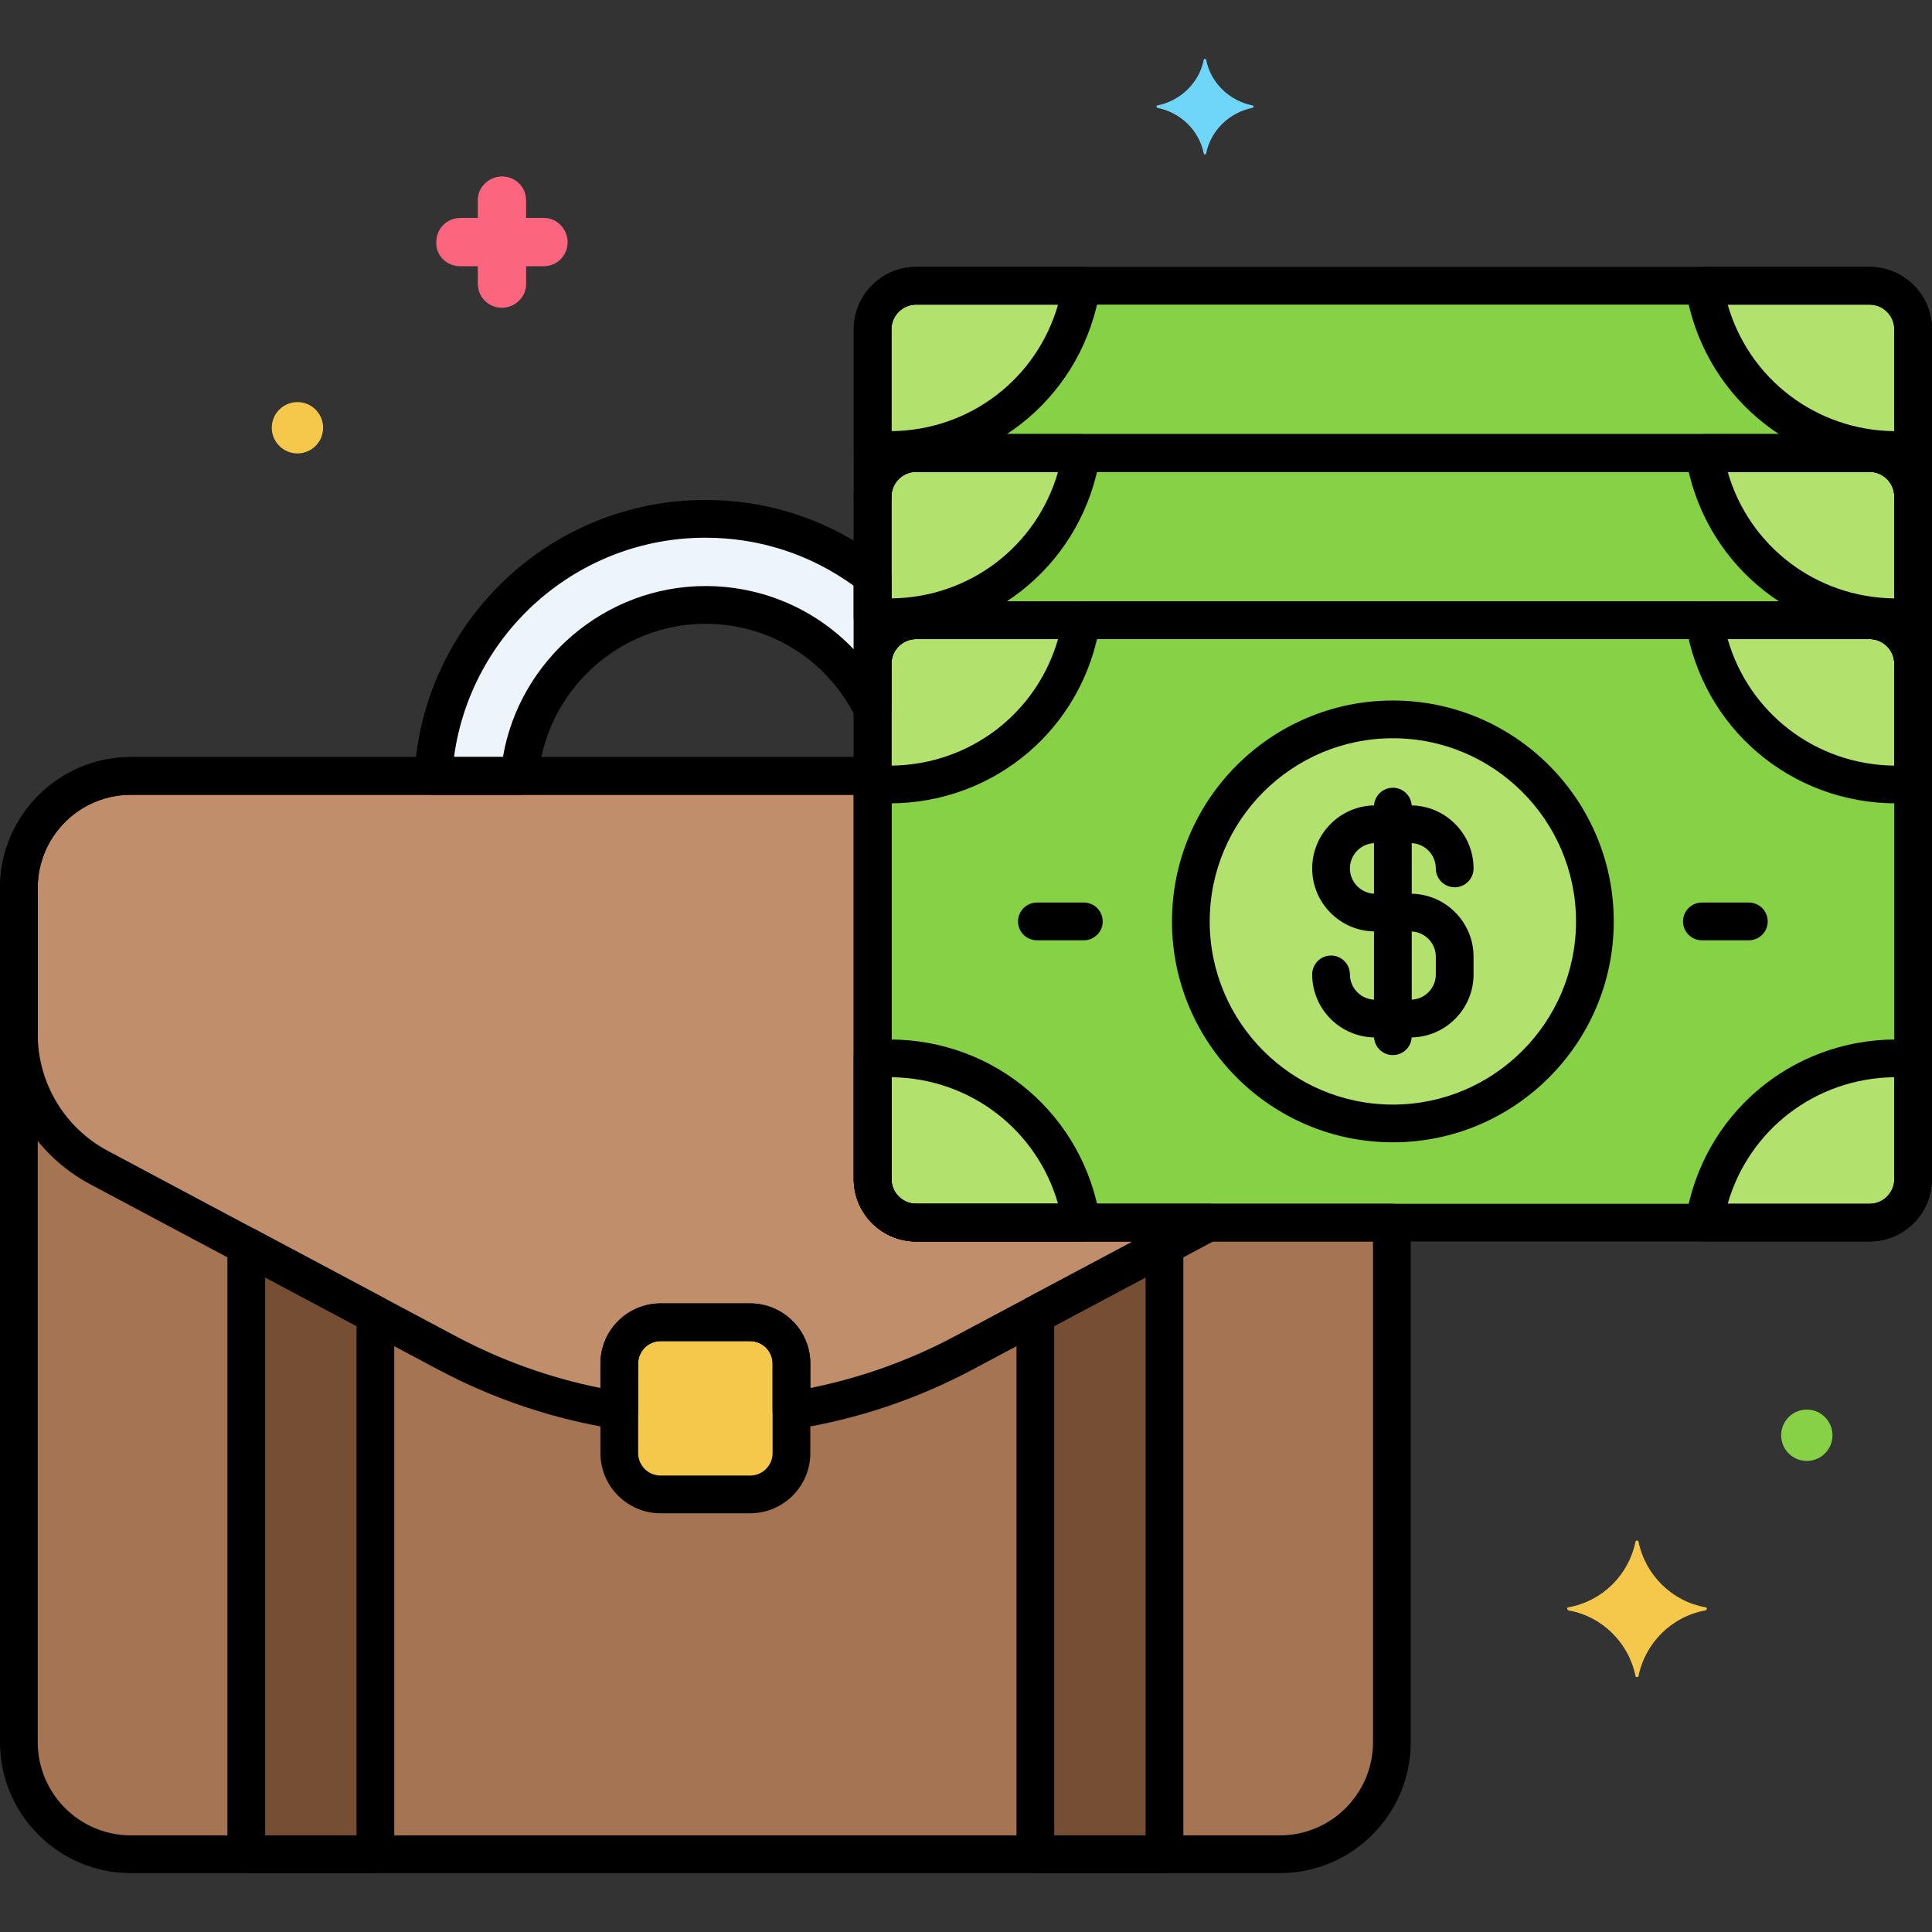 <?xml version="1.0" encoding="utf-8"?>
<!-- Generator: Adobe Illustrator 24.0.0, SVG Export Plug-In . SVG Version: 6.00 Build 0)  -->
<svg version="1.1" xmlns="http://www.w3.org/2000/svg" xmlns:xlink="http://www.w3.org/1999/xlink" x="0px" y="0px"
	 viewBox="0 0 256 256" enable-background="new 0 0 256 256" xml:space="preserve">
<rect x="0" y="0" width="256" height="256" fill="#333333" stroke="none"/>
<g id="Layer_1">
</g>
<g id="Layer_2">
</g>
<g id="Layer_3">
</g>
<g id="Layer_4">
</g>
<g id="Layer_5">
</g>
<g id="Layer_6">
</g>
<g id="Layer_7">
</g>
<g id="Layer_8">
</g>
<g id="Layer_9">
</g>
<g id="Layer_10">
</g>
<g id="Layer_11">
</g>
<g id="Layer_12">
</g>
<g id="Layer_13">
</g>
<g id="Layer_14">
</g>
<g id="Layer_15">
</g>
<g id="Layer_16">
</g>
<g id="Layer_17">
</g>
<g id="Layer_18">
</g>
<g id="Layer_19">
</g>
<g id="Layer_20">
</g>
<g id="Layer_21">
</g>
<g id="Layer_22">
</g>
<g id="Layer_23">
</g>
<g id="Layer_24">
</g>
<g id="Layer_25">
</g>
<g id="Layer_26">
</g>
<g id="Layer_27">
</g>
<g id="Layer_28">
</g>
<g id="Layer_29">
</g>
<g id="Layer_30">
</g>
<g id="Layer_31">
</g>
<g id="Layer_32">
</g>
<g id="Layer_33">
</g>
<g id="Layer_34">
</g>
<g id="Layer_35">
</g>
<g id="Layer_36">
</g>
<g id="Layer_37">
</g>
<g id="Layer_38">
</g>
<g id="Layer_39">
</g>
<g id="Layer_40">
</g>
<g id="Layer_41">
</g>
<g id="Layer_42">
</g>
<g id="Layer_43">
</g>
<g id="Layer_44">
</g>
<g id="Layer_45">
</g>
<g id="Layer_46">
</g>
<g id="Layer_47">
</g>
<g id="Layer_48">
</g>
<g id="Layer_49">
</g>
<g id="Layer_50">
</g>
<g id="Layer_51">
</g>
<g id="Layer_52">
</g>
<g id="Layer_53">
</g>
<g id="Layer_54">
</g>
<g id="Layer_55">
</g>
<g id="Layer_56">
</g>
<g id="Layer_57">
	<g>
		<g>
			<path fill="#A57453" d="M121.397,162.004c-3.187,0-5.771-2.584-5.771-5.771v-53.416H17.34c-8.162,0-14.84,6.678-14.84,14.84
				v113.198c0,8.162,6.678,14.84,14.84,14.84h152.251c8.162,0,14.84-6.678,14.84-14.84v-68.851H121.397z"/>
		</g>
		<g>
			<g>
				<path fill="#EDF4FC" d="M115.625,87.953V76.37c-6.122-4.772-13.813-7.621-22.16-7.621c-19.227,0-34.99,15.103-36.057,34.068
					h11.436c1.047-12.67,11.686-22.661,24.621-22.661c9.708,0,18.122,5.628,22.16,13.792V87.953z"/>
			</g>
		</g>
		<g>
			<path fill="#C18E6B" d="M121.397,162.004c-3.187,0-5.771-2.584-5.771-5.771v-53.416H17.34c-8.162,0-14.84,6.678-14.84,14.84
				v19.354c0,7.41,4.086,14.217,10.627,17.7l46.092,24.548c7.235,3.853,14.959,6.399,22.84,7.648v-6.224
				c0-3.025,2.452-5.477,5.477-5.477h11.859c3.025,0,5.477,2.452,5.477,5.477v6.224c7.881-1.249,15.605-3.795,22.84-7.648
				l32.399-17.255H121.397z"/>
		</g>
		<g>
			<path fill="#F5C84C" d="M99.395,175.206H87.536c-3.025,0-5.477,2.452-5.477,5.477v11.859c0,3.025,2.452,5.477,5.477,5.477h11.859
				c3.025,0,5.477-2.452,5.477-5.477v-11.859C104.872,177.658,102.42,175.206,99.395,175.206z"/>
		</g>
		<g>
			<polygon fill="#754E34" points="137.189,174.212 137.189,245.695 154.299,245.695 154.299,165.1 			"/>
		</g>
		<g>
			<polygon fill="#754E34" points="32.633,165.1 32.633,245.695 49.742,245.695 49.742,174.212 			"/>
		</g>
		<g>
			<g>
				<path fill="#87D147" d="M247.729,37.865H121.397c-3.187,0-5.771,2.584-5.771,5.771v22.158c0-3.187,2.584-5.771,5.771-5.771
					h126.332c3.187,0,5.771,2.584,5.771,5.771V43.636C253.5,40.449,250.916,37.865,247.729,37.865z"/>
			</g>
		</g>
		<g>
			<path fill="#87D147" d="M247.729,60.023H121.397c-3.187,0-5.771,2.584-5.771,5.771v22.158c0-3.187,2.584-5.771,5.771-5.771
				h21.907h82.517h21.907c3.187,0,5.771,2.584,5.771,5.771V65.795C253.5,62.607,250.916,60.023,247.729,60.023z"/>
		</g>
		<g>
			<path fill="#87D147" d="M247.729,82.182H121.397c-3.187,0-5.771,2.584-5.771,5.771v68.279c0,3.187,2.584,5.771,5.771,5.771
				h126.332c3.187,0,5.771-2.584,5.771-5.771V87.953C253.5,84.766,250.916,82.182,247.729,82.182z"/>
		</g>
		<g>
			<circle fill="#B2E26D" cx="184.563" cy="122.093" r="26.769"/>
		</g>
		<g>
			<path fill="#B2E26D" d="M247.729,37.865h-21.907c1.923,12.333,12.59,21.77,25.462,21.77h2.217V43.636
				C253.5,40.449,250.916,37.865,247.729,37.865z"/>
		</g>
		<g>
			<path fill="#B2E26D" d="M121.397,37.865h21.907c-1.923,12.333-12.59,21.77-25.462,21.77h-2.217V43.636
				C115.625,40.449,118.209,37.865,121.397,37.865z"/>
		</g>
		<g>
			<path fill="#B2E26D" d="M247.729,60.023h-21.907c1.923,12.333,12.59,21.77,25.462,21.77h2.217V65.795
				C253.5,62.607,250.916,60.023,247.729,60.023z"/>
		</g>
		<g>
			<path fill="#B2E26D" d="M121.397,60.023h21.907c-1.923,12.333-12.59,21.77-25.462,21.77h-2.217V65.795
				C115.625,62.607,118.209,60.023,121.397,60.023z"/>
		</g>
		<g>
			<path fill="#B2E26D" d="M247.729,82.182h-21.907c1.923,12.333,12.59,21.77,25.462,21.77h2.217V87.953
				C253.5,84.766,250.916,82.182,247.729,82.182z"/>
		</g>
		<g>
			<path fill="#B2E26D" d="M247.729,162.004h-21.907c1.923-12.333,12.59-21.77,25.462-21.77h2.217v15.998
				C253.5,159.42,250.916,162.004,247.729,162.004z"/>
		</g>
		<g>
			<path fill="#B2E26D" d="M121.397,82.182h21.907c-1.923,12.333-12.59,21.77-25.462,21.77h-2.217V87.953
				C115.625,84.766,118.209,82.182,121.397,82.182z"/>
		</g>
		<g>
			<path fill="#B2E26D" d="M121.397,162.004h21.907c-1.923-12.333-12.59-21.77-25.462-21.77h-2.217v15.998
				C115.625,159.42,118.209,162.004,121.397,162.004z"/>
		</g>
		<g>
			<path d="M169.591,248.195H17.34c-9.562,0-17.34-7.779-17.34-17.341V117.657c0-9.562,7.779-17.341,17.34-17.341h98.285
				c1.381,0,2.5,1.119,2.5,2.5v53.416c0,1.804,1.468,3.271,3.271,3.271h63.035c1.381,0,2.5,1.119,2.5,2.5v68.851
				C186.932,240.416,179.153,248.195,169.591,248.195z M17.34,105.316c-6.805,0-12.34,5.536-12.34,12.341v113.197
				c0,6.805,5.536,12.341,12.34,12.341h152.251c6.805,0,12.34-5.536,12.34-12.341v-66.351h-60.535c-4.561,0-8.271-3.711-8.271-8.271
				v-50.916H17.34z"/>
		</g>
		<g>
			<g>
				<path d="M68.844,105.316H57.409c-0.688,0-1.345-0.283-1.817-0.782c-0.472-0.5-0.718-1.172-0.679-1.858
					c1.15-20.426,18.084-36.427,38.553-36.427c8.664,0,16.857,2.818,23.697,8.149c0.607,0.474,0.963,1.201,0.963,1.972v17.577
					c0,1.161-0.8,2.17-1.931,2.435c-1.129,0.265-2.294-0.285-2.81-1.326c-3.782-7.649-11.415-12.4-19.918-12.4
					c-11.465,0-21.186,8.946-22.13,20.367C71.229,104.318,70.145,105.316,68.844,105.316z M60.157,100.316h6.485
					c2.192-12.879,13.555-22.661,26.824-22.661c7.591,0,14.615,3.089,19.66,8.387v-8.425c-5.752-4.171-12.523-6.368-19.66-6.368
					C76.539,71.249,62.389,83.816,60.157,100.316z"/>
			</g>
		</g>
		<g>
			<g>
				<path d="M186.903,137.464h-4.68c-4.604,0-8.351-3.746-8.351-8.351c0-1.381,1.119-2.5,2.5-2.5s2.5,1.119,2.5,2.5
					c0,1.848,1.503,3.351,3.351,3.351h4.68c1.848,0,3.351-1.503,3.351-3.351v-2.34c0-1.848-1.503-3.351-3.351-3.351h-4.68
					c-4.604,0-8.351-3.746-8.351-8.351s3.746-8.351,8.351-8.351h4.68c4.604,0,8.351,3.746,8.351,8.351c0,1.381-1.119,2.5-2.5,2.5
					s-2.5-1.119-2.5-2.5c0-1.848-1.503-3.351-3.351-3.351h-4.68c-1.848,0-3.351,1.503-3.351,3.351s1.503,3.351,3.351,3.351h4.68
					c4.604,0,8.351,3.746,8.351,8.351v2.34C195.253,133.718,191.507,137.464,186.903,137.464z"/>
			</g>
			<g>
				<path d="M184.562,139.805c-1.381,0-2.5-1.119-2.5-2.5v-30.424c0-1.381,1.119-2.5,2.5-2.5c1.381,0,2.5,1.119,2.5,2.5v30.424
					C187.062,138.686,185.943,139.805,184.562,139.805z"/>
			</g>
		</g>
		<g>
			<path d="M143.615,124.593h-6.22c-1.381,0-2.5-1.119-2.5-2.5s1.119-2.5,2.5-2.5h6.22c1.381,0,2.5,1.119,2.5,2.5
				S144.996,124.593,143.615,124.593z"/>
		</g>
		<g>
			<path d="M231.73,124.593h-6.22c-1.381,0-2.5-1.119-2.5-2.5s1.119-2.5,2.5-2.5h6.22c1.381,0,2.5,1.119,2.5,2.5
				S233.111,124.593,231.73,124.593z"/>
		</g>
		<g>
			<path fill="#70D6F9" d="M166.013,13.98c-3.1-0.6-5.6-3-6.2-6.1c0-0.1-0.3-0.1-0.3,0c-0.6,3.1-3.1,5.5-6.2,6.1
				c-0.1,0-0.1,0.2,0,0.3c3.1,0.6,5.6,3,6.2,6.1c0,0.1,0.3,0.1,0.3,0c0.6-3.1,3.1-5.5,6.2-6.1
				C166.113,14.18,166.113,13.98,166.013,13.98z"/>
		</g>
		<g>
			<path fill="#FC657E" d="M61.013,35.28h2.3v2.3c0,1.8,1.4,3.2,3.2,3.2c1.7,0,3.2-1.4,3.2-3.1v-0.1v-2.3h2.3c1.8,0,3.2-1.4,3.2-3.2
				c0-1.7-1.4-3.2-3.1-3.2h-0.1h-2.3v-2.3c0-1.8-1.4-3.2-3.2-3.2c-1.7,0-3.2,1.4-3.2,3.1v0.1v2.3h-2.3c-1.8,0-3.2,1.4-3.2,3.2
				C57.713,33.78,59.113,35.28,61.013,35.28C60.913,35.28,60.913,35.28,61.013,35.28z"/>
		</g>
		<g>
			<circle fill="#F5C84C" cx="39.413" cy="56.68" r="3.4"/>
		</g>
		<g>
			<circle fill="#87D147" cx="239.413" cy="190.18" r="3.4"/>
		</g>
		<g>
			<path fill="#F5C84C" d="M207.813,212.98c4.5-0.8,8-4.3,8.9-8.7c0-0.2,0.4-0.2,0.4,0c0.9,4.4,4.4,7.9,8.9,8.7c0.2,0,0.2,0.3,0,0.4
				c-4.5,0.8-8,4.3-8.9,8.7c0,0.2-0.4,0.2-0.4,0c-0.9-4.4-4.4-7.9-8.9-8.7C207.613,213.28,207.613,212.98,207.813,212.98z"/>
		</g>
		<g>
			<path d="M82.06,189.407c-0.13,0-0.261-0.01-0.391-0.031c-8.285-1.313-16.233-3.975-23.625-7.91l-46.092-24.548
				C4.58,152.991,0,145.363,0,137.012v-19.354c0-9.562,7.779-17.341,17.34-17.341h98.285c1.381,0,2.5,1.119,2.5,2.5v53.416
				c0,1.804,1.468,3.271,3.271,3.271h38.715c1.147,0,2.147,0.781,2.425,1.895c0.278,1.113-0.237,2.272-1.25,2.813l-32.399,17.255
				c-7.391,3.936-15.339,6.598-23.625,7.91c-0.724,0.118-1.459-0.094-2.015-0.567c-0.556-0.476-0.876-1.17-0.876-1.901v-6.225
				c0-1.642-1.335-2.977-2.977-2.977H87.536c-1.641,0-2.977,1.335-2.977,2.977v6.225c0,0.731-0.32,1.426-0.876,1.901
				C83.228,189.197,82.65,189.407,82.06,189.407z M87.536,172.706h11.859c4.398,0,7.977,3.578,7.977,7.977v3.235
				c6.695-1.347,13.129-3.651,19.165-6.866l23.562-12.548h-28.702c-4.561,0-8.271-3.711-8.271-8.271v-50.916H17.34
				c-6.805,0-12.34,5.536-12.34,12.341v19.354c0,6.5,3.564,12.437,9.302,15.492l46.092,24.548c6.036,3.215,12.47,5.52,19.165,6.866
				v-3.235C79.56,176.284,83.138,172.706,87.536,172.706z"/>
		</g>
		<g>
			<path d="M99.396,200.519H87.536c-4.398,0-7.977-3.578-7.977-7.977v-11.859c0-4.398,3.578-7.977,7.977-7.977h11.859
				c4.398,0,7.977,3.578,7.977,7.977v11.859C107.372,196.94,103.794,200.519,99.396,200.519z M87.536,177.706
				c-1.641,0-2.977,1.335-2.977,2.977v11.859c0,1.642,1.335,2.977,2.977,2.977h11.859c1.641,0,2.977-1.335,2.977-2.977v-11.859
				c0-1.642-1.335-2.977-2.977-2.977H87.536z"/>
		</g>
		<g>
			<path d="M154.299,248.195h-17.109c-1.381,0-2.5-1.119-2.5-2.5v-71.483c0-0.924,0.509-1.772,1.325-2.207l17.109-9.112
				c0.776-0.411,1.71-0.389,2.462,0.063c0.753,0.452,1.213,1.266,1.213,2.144v80.596
				C156.799,247.076,155.68,248.195,154.299,248.195z M139.689,243.195h12.109v-73.932l-12.109,6.449V243.195z"/>
		</g>
		<g>
			<path d="M49.742,248.195H32.633c-1.381,0-2.5-1.119-2.5-2.5V165.1c0-0.878,0.46-1.691,1.213-2.144
				c0.752-0.452,1.686-0.476,2.462-0.063l17.109,9.112c0.815,0.435,1.325,1.283,1.325,2.207v71.483
				C52.242,247.076,51.123,248.195,49.742,248.195z M35.133,243.195h12.109v-67.482l-12.109-6.449V243.195z"/>
		</g>
		<g>
			<g>
				<path d="M253.5,68.295c-1.381,0-2.5-1.119-2.5-2.5c0-1.804-1.468-3.271-3.271-3.271H121.397c-1.804,0-3.271,1.468-3.271,3.271
					c0,1.381-1.119,2.5-2.5,2.5s-2.5-1.119-2.5-2.5V43.637c0-4.561,3.71-8.271,8.271-8.271h126.332c4.561,0,8.271,3.711,8.271,8.271
					v22.158C256,67.176,254.881,68.295,253.5,68.295z M121.397,40.365c-1.804,0-3.271,1.468-3.271,3.271v14.562
					c1.004-0.435,2.11-0.675,3.271-0.675h126.332c1.162,0,2.268,0.24,3.271,0.675V43.637c0-1.804-1.468-3.271-3.271-3.271H121.397z"
					/>
			</g>
		</g>
		<g>
			<path d="M253.5,90.453c-1.381,0-2.5-1.119-2.5-2.5c0-1.804-1.468-3.271-3.271-3.271H121.397c-1.804,0-3.271,1.468-3.271,3.271
				c0,1.381-1.119,2.5-2.5,2.5s-2.5-1.119-2.5-2.5V65.795c0-4.561,3.71-8.271,8.271-8.271h126.332c4.561,0,8.271,3.711,8.271,8.271
				v22.158C256,89.334,254.881,90.453,253.5,90.453z M121.397,62.523c-1.804,0-3.271,1.468-3.271,3.271v14.562
				c1.004-0.435,2.11-0.675,3.271-0.675h126.332c1.162,0,2.268,0.24,3.271,0.675V65.795c0-1.804-1.468-3.271-3.271-3.271H121.397z"
				/>
		</g>
		<g>
			<path d="M247.729,164.504H121.397c-4.561,0-8.271-3.711-8.271-8.271V87.953c0-4.561,3.71-8.271,8.271-8.271h126.332
				c4.561,0,8.271,3.711,8.271,8.271v68.279C256,160.793,252.29,164.504,247.729,164.504z M121.397,84.682
				c-1.804,0-3.271,1.468-3.271,3.271v68.279c0,1.804,1.468,3.271,3.271,3.271h126.332c1.804,0,3.271-1.468,3.271-3.271V87.953
				c0-1.804-1.468-3.271-3.271-3.271H121.397z"/>
		</g>
		<g>
			<path d="M184.562,151.362c-16.139,0-29.269-13.13-29.269-29.27s13.13-29.27,29.269-29.27c16.139,0,29.27,13.13,29.27,29.27
				S200.702,151.362,184.562,151.362z M184.562,97.823c-13.382,0-24.269,10.888-24.269,24.27s10.887,24.27,24.269,24.27
				c13.382,0,24.27-10.888,24.27-24.27S197.945,97.823,184.562,97.823z"/>
		</g>
		<g>
			<path d="M253.5,62.135h-2.217c-14.026,0-25.773-10.045-27.932-23.885c-0.112-0.721,0.096-1.456,0.571-2.011
				c0.475-0.555,1.168-0.874,1.899-0.874h21.907c4.561,0,8.271,3.711,8.271,8.271v15.998C256,61.016,254.881,62.135,253.5,62.135z
				 M228.927,40.365c2.805,9.785,11.65,16.646,22.073,16.768V43.637c0-1.804-1.468-3.271-3.271-3.271H228.927z"/>
		</g>
		<g>
			<path d="M117.842,62.135h-2.217c-1.381,0-2.5-1.119-2.5-2.5V43.637c0-4.561,3.71-8.271,8.271-8.271h21.907
				c0.73,0,1.424,0.319,1.899,0.874c0.475,0.555,0.684,1.29,0.571,2.011C143.616,52.09,131.869,62.135,117.842,62.135z
				 M121.397,40.365c-1.804,0-3.271,1.468-3.271,3.271v13.496c10.423-0.122,19.269-6.982,22.073-16.768H121.397z"/>
		</g>
		<g>
			<path d="M253.5,84.293h-2.217c-14.026,0-25.773-10.045-27.932-23.885c-0.112-0.721,0.096-1.456,0.571-2.011
				c0.475-0.555,1.168-0.874,1.899-0.874h21.907c4.561,0,8.271,3.711,8.271,8.271v15.998C256,83.174,254.881,84.293,253.5,84.293z
				 M228.927,62.523c2.805,9.785,11.65,16.646,22.073,16.768V65.795c0-1.804-1.468-3.271-3.271-3.271H228.927z"/>
		</g>
		<g>
			<path d="M117.842,84.293h-2.217c-1.381,0-2.5-1.119-2.5-2.5V65.795c0-4.561,3.71-8.271,8.271-8.271h21.907
				c0.73,0,1.424,0.319,1.899,0.874c0.475,0.555,0.684,1.29,0.571,2.011C143.616,74.248,131.869,84.293,117.842,84.293z
				 M121.397,62.523c-1.804,0-3.271,1.468-3.271,3.271v13.496c10.423-0.122,19.269-6.982,22.073-16.768H121.397z"/>
		</g>
		<g>
			<path d="M253.5,106.451h-2.217c-14.026,0-25.773-10.045-27.932-23.885c-0.112-0.721,0.096-1.456,0.571-2.011
				c0.475-0.555,1.168-0.874,1.899-0.874h21.907c4.561,0,8.271,3.711,8.271,8.271v15.998C256,105.332,254.881,106.451,253.5,106.451
				z M228.927,84.682c2.805,9.785,11.65,16.646,22.073,16.768V87.953c0-1.804-1.468-3.271-3.271-3.271H228.927z"/>
		</g>
		<g>
			<path d="M247.729,164.504h-21.907c-0.73,0-1.424-0.319-1.899-0.874c-0.475-0.555-0.684-1.29-0.571-2.011
				c2.158-13.84,13.905-23.885,27.932-23.885h2.217c1.381,0,2.5,1.119,2.5,2.5v15.998C256,160.793,252.29,164.504,247.729,164.504z
				 M228.927,159.504h18.802c1.804,0,3.271-1.468,3.271-3.271v-13.496C240.577,142.858,231.731,149.72,228.927,159.504z"/>
		</g>
		<g>
			<path d="M117.842,106.451h-2.217c-1.381,0-2.5-1.119-2.5-2.5V87.953c0-4.561,3.71-8.271,8.271-8.271h21.907
				c0.73,0,1.424,0.319,1.899,0.874c0.475,0.555,0.684,1.29,0.571,2.011C143.616,96.406,131.869,106.451,117.842,106.451z
				 M121.397,84.682c-1.804,0-3.271,1.468-3.271,3.271v13.496c10.423-0.122,19.269-6.982,22.073-16.768H121.397z"/>
		</g>
		<g>
			<path d="M143.304,164.504h-21.907c-4.561,0-8.271-3.711-8.271-8.271v-15.998c0-1.381,1.119-2.5,2.5-2.5h2.217
				c14.027,0,25.774,10.045,27.932,23.885c0.112,0.721-0.096,1.456-0.571,2.011C144.729,164.185,144.035,164.504,143.304,164.504z
				 M118.125,142.736v13.496c0,1.804,1.468,3.271,3.271,3.271h18.802C137.395,149.72,128.549,142.858,118.125,142.736z"/>
		</g>
	</g>
</g>
<g id="Layer_58">
</g>
<g id="Layer_59">
</g>
<g id="Layer_60">
</g>
<g id="Layer_61">
</g>
<g id="Layer_62">
</g>
<g id="Layer_63">
</g>
<g id="Layer_64">
</g>
<g id="Layer_65">
</g>
<g id="Layer_66">
</g>
<g id="Layer_67">
</g>
<g id="Layer_68">
</g>
<g id="Layer_69">
</g>
<g id="Layer_70">
</g>
<g id="Layer_71">
</g>
<g id="Layer_72">
</g>
<g id="Layer_73">
</g>
<g id="Layer_74">
</g>
<g id="Layer_75">
</g>
<g id="Layer_76">
</g>
<g id="Layer_77">
</g>
<g id="Layer_78">
</g>
<g id="Layer_79">
</g>
<g id="Layer_80">
</g>
</svg>

